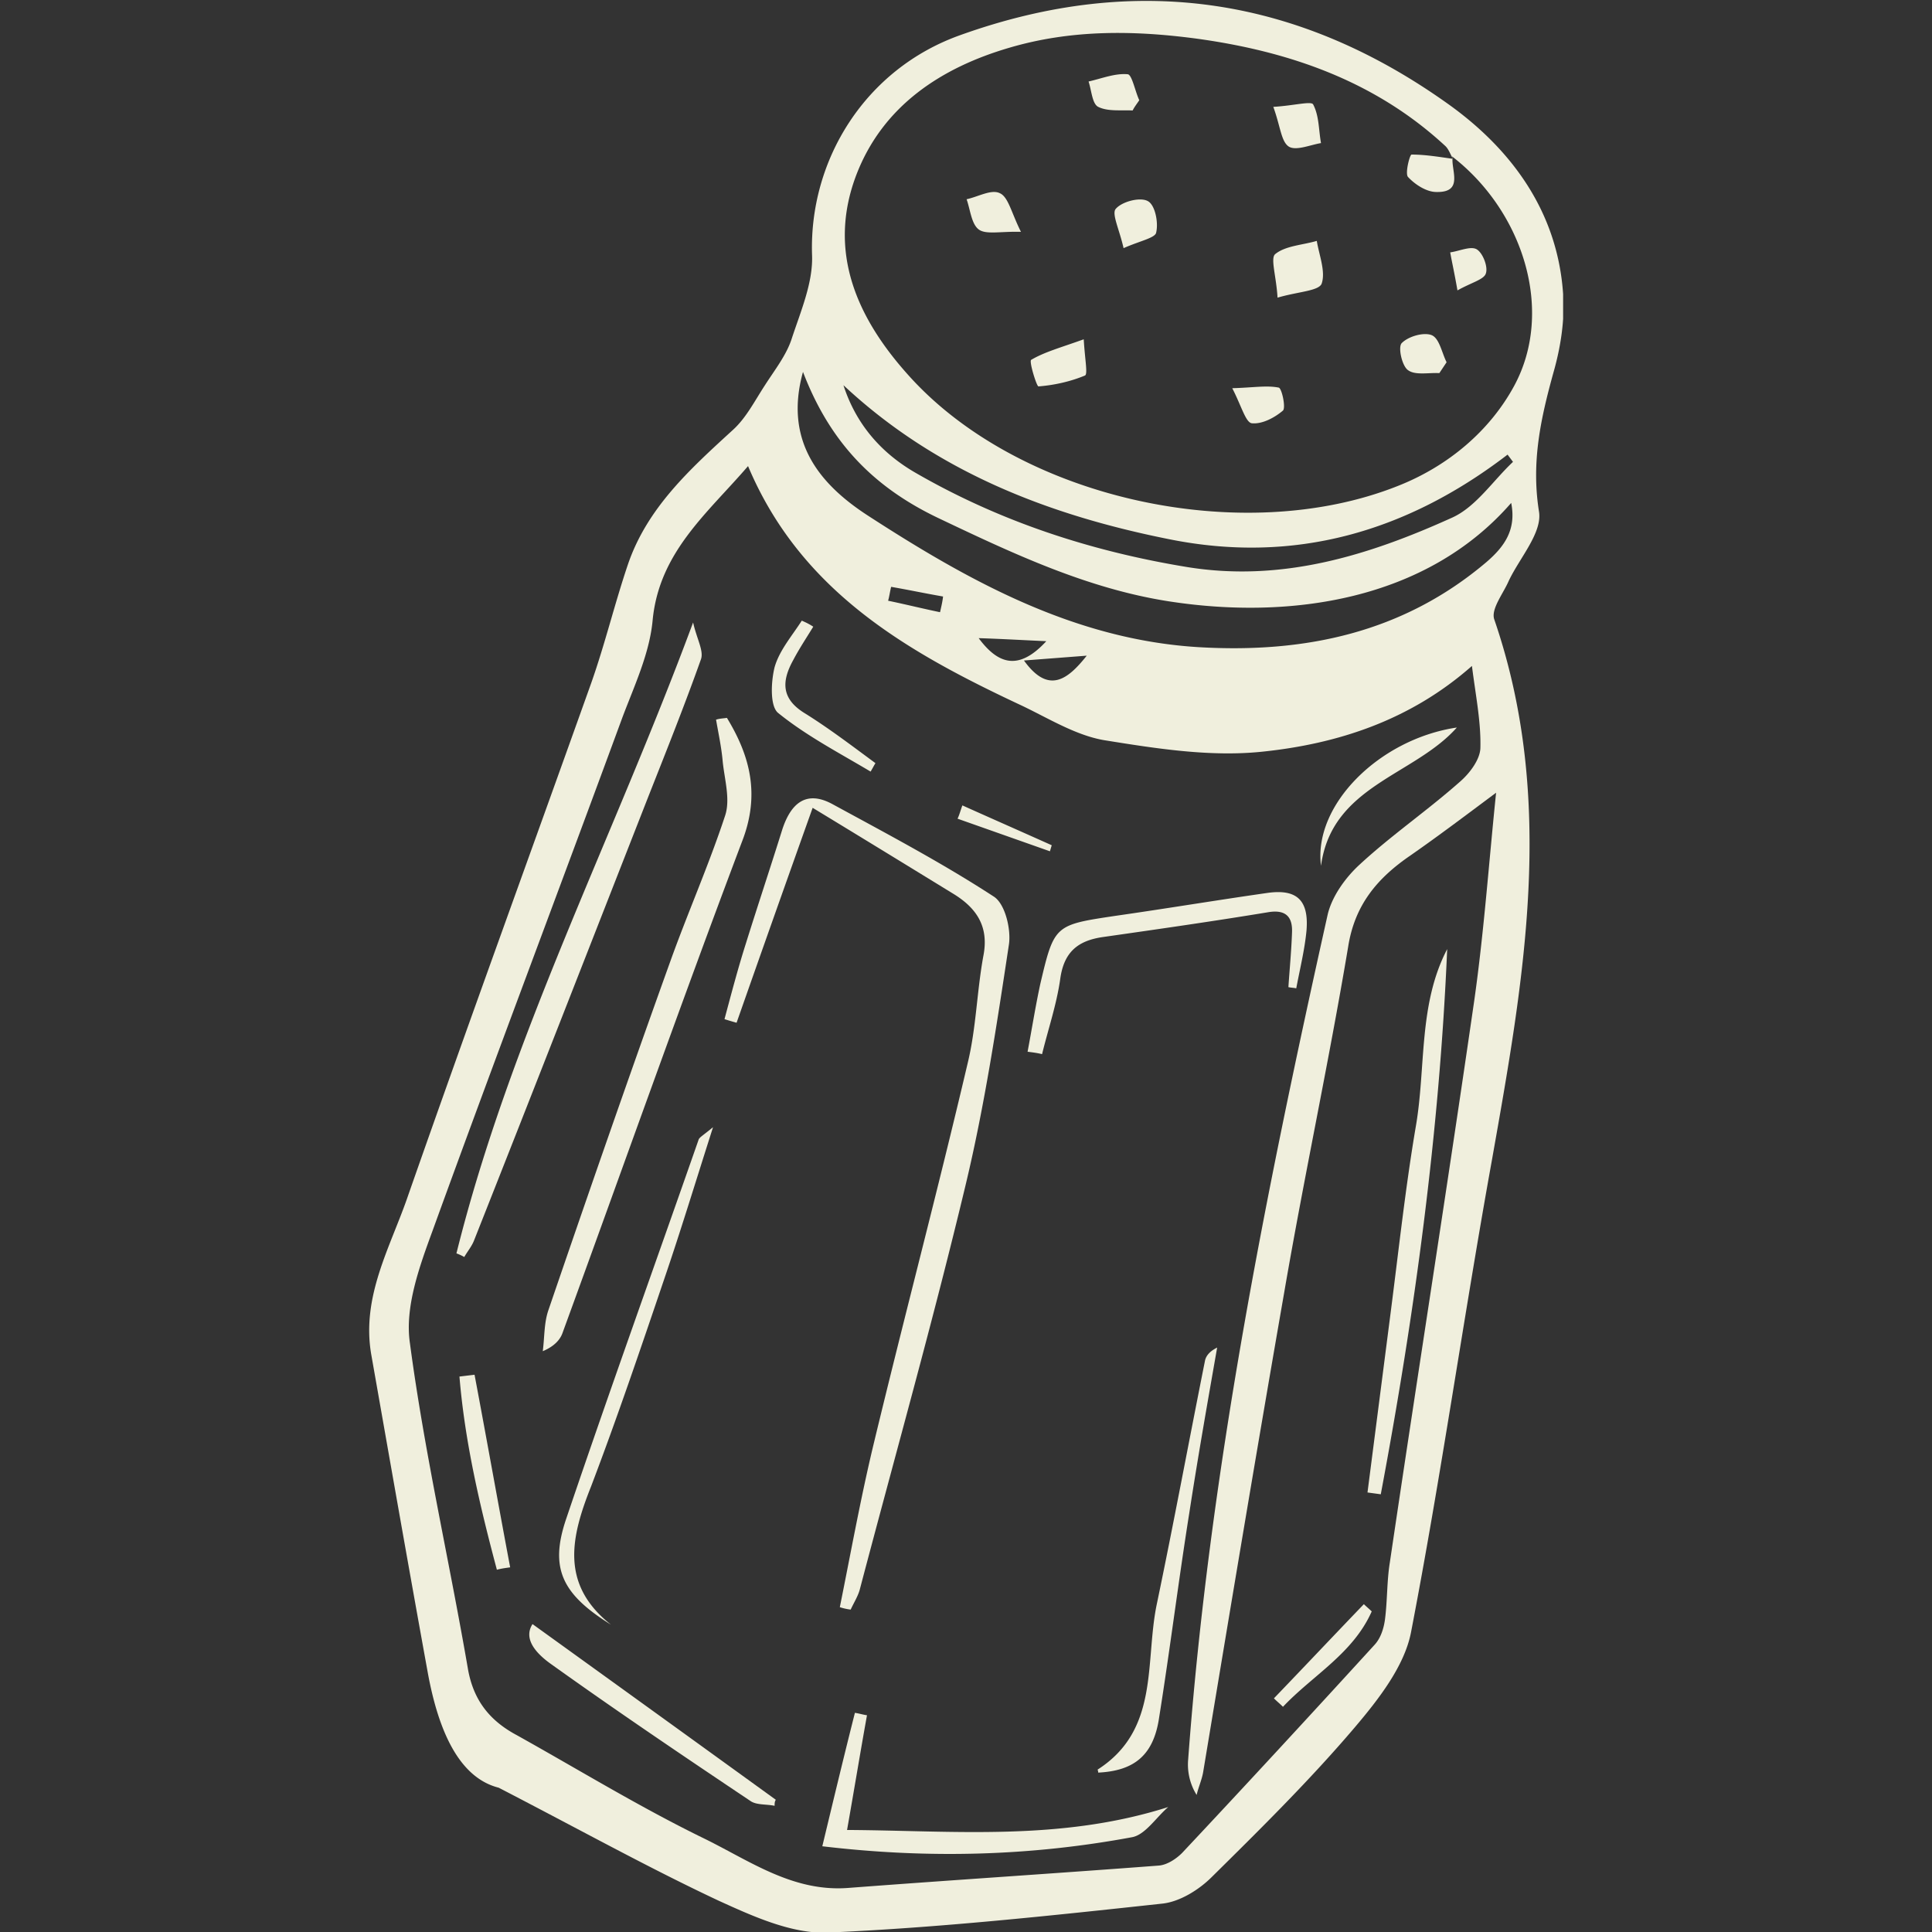 <svg version="1.1" id="Layer_1" xmlns="http://www.w3.org/2000/svg" xmlns:xlink="http://www.w3.org/1999/xlink" x="0" y="0" viewBox="0 0 32 32" xml:space="preserve"><rect x="0" y="0" width="32" height="32" fill="#333333" stroke="none"/><style type="text/css">.st2{clip-path:url(#SVGID_6_);fill:#f0efdd}</style><defs><path id="SVGID_1_" d="M6.11 0h19.78v32H6.11z"/></defs><clipPath id="SVGID_2_"><use xlink:href="#SVGID_1_" overflow="visible"/></clipPath><g clip-path="url(#SVGID_2_)"><defs><path id="SVGID_3_" d="M6.11 0h19.78v32H6.11z"/></defs><clipPath id="SVGID_4_"><use xlink:href="#SVGID_3_" overflow="visible"/></clipPath><g clip-path="url(#SVGID_4_)"><defs><path id="SVGID_5_" d="M-2.55-8.64h39.87v44.72H-2.55z"/></defs><clipPath id="SVGID_6_"><use xlink:href="#SVGID_5_" overflow="visible"/></clipPath><path class="st2" d="M14.76 9.72c-.02.08-.03.16-.05.23.29.06.57.13.86.19.02-.09.04-.17.05-.26-.29-.05-.57-.11-.86-.16m2.57.9c-.44-.02-.78-.04-1.12-.05.32.43.66.55 1.12.05m-.37.32c.41.57.73.31 1.04-.08l-1.04.08zm-2.99-4.56c.21.65.63 1.13 1.21 1.46 1.39.8 2.89 1.29 4.47 1.55 1.58.26 3.02-.19 4.41-.82.39-.18.67-.61 1-.92l-.09-.12c-1.67 1.28-3.53 1.82-5.61 1.4-2-.4-3.86-1.12-5.39-2.55m-.67-.22c-.32 1.15.28 1.86 1.06 2.37 1.68 1.09 3.44 2.07 5.51 2.19 1.75.1 3.37-.24 4.75-1.41.29-.25.5-.53.41-.98-1.41 1.62-3.67 1.94-5.67 1.63-1.35-.21-2.58-.79-3.82-1.38-1.09-.52-1.8-1.27-2.24-2.42m-.91 1.56c-.67.78-1.47 1.42-1.58 2.55-.05.55-.3 1.08-.5 1.61-1.04 2.83-2.11 5.65-3.14 8.49-.22.6-.47 1.28-.38 1.88.24 1.81.65 3.59.96 5.39.09.52.36.86.81 1.1 1.04.58 2.05 1.2 3.12 1.72.75.37 1.46.88 2.37.81 1.71-.13 3.43-.24 5.14-.37.14-.01.29-.11.39-.21 1.07-1.14 2.14-2.3 3.19-3.45.1-.11.15-.27.17-.42.04-.31.03-.63.08-.94.46-3.11.95-6.21 1.4-9.32.16-1.13.24-2.27.36-3.43-.51.38-.96.72-1.42 1.04-.54.37-.92.81-1.03 1.51-.32 1.91-.73 3.81-1.06 5.73-.46 2.64-.9 5.28-1.34 7.93-.02.13-.08.26-.11.39a.952.952 0 01-.14-.59c.35-4.73 1.28-9.37 2.31-13.99.07-.3.29-.61.53-.83.53-.49 1.13-.9 1.67-1.38.16-.14.33-.37.33-.56.01-.43-.08-.87-.14-1.35-1.02.9-2.22 1.29-3.47 1.42-.86.09-1.75-.05-2.62-.19-.47-.08-.92-.36-1.36-.57-1.88-.88-3.66-1.88-4.54-3.97m11.67-5.1c-.04-.07-.07-.16-.13-.21C22.77 1.34 21.35.85 19.82.64c-1.05-.14-2.08-.15-3.1.15-1.13.33-2.09.96-2.53 2.09-.5 1.29.01 2.4.87 3.35 1.84 2.04 5.52 2.84 8.09 1.82.84-.33 1.53-.92 1.93-1.66.67-1.24.15-2.89-1.03-3.8l.01.03zM8.26 29.61c-.67-.17-1-.97-1.17-1.88-.32-1.76-.63-3.53-.94-5.29-.17-.97.32-1.79.61-2.64.99-2.83 2.02-5.65 3.03-8.48.23-.65.39-1.32.61-1.97.32-.94 1.03-1.58 1.74-2.23.22-.2.36-.48.53-.74.16-.25.35-.49.44-.76.15-.46.36-.94.34-1.4-.05-1.57.88-3.08 2.46-3.64 2.93-1.05 5.62-.62 8.1 1.16 1.04.75 1.79 1.78 1.88 3.13.03.43-.04.88-.16 1.3-.21.76-.37 1.48-.24 2.3.06.35-.32.77-.5 1.15-.09.21-.3.47-.24.64 1.03 3 .49 5.97-.04 8.96-.47 2.6-.84 5.23-1.34 7.82-.11.56-.54 1.11-.93 1.57-.74.87-1.56 1.68-2.37 2.48-.21.21-.53.41-.82.44-1.85.2-3.7.4-5.55.48-.59.02-1.23-.27-1.8-.53-1.15-.54-2.23-1.14-3.64-1.87"/><path class="st2" d="M13.91 26.62c.18-.89.34-1.78.55-2.66.51-2.12 1.07-4.23 1.57-6.36.14-.58.15-1.19.26-1.78.09-.48-.12-.78-.49-1.01-.75-.46-1.5-.92-2.34-1.43-.46 1.29-.86 2.42-1.26 3.56-.07-.02-.14-.04-.2-.06.11-.41.22-.83.35-1.24.2-.64.41-1.27.61-1.91.14-.42.39-.65.83-.41.9.49 1.81.97 2.67 1.53.19.12.29.55.25.8-.2 1.32-.4 2.65-.71 3.95-.54 2.26-1.17 4.49-1.76 6.73-.03.11-.1.22-.15.33a.951.951 0 01-.18-.04m-1.87-14.73c.39.64.55 1.28.25 2.05-1.02 2.7-1.98 5.42-2.97 8.13-.04.12-.14.23-.33.31.03-.23.02-.46.09-.67.66-1.93 1.33-3.86 2.02-5.78.29-.81.64-1.6.91-2.42.09-.27-.01-.6-.04-.9-.02-.23-.07-.46-.11-.69.06-.02.12-.02.18-.03m-4.48 8.87c.89-3.58 2.59-6.86 3.92-10.45.06.27.18.47.13.61-.27.76-.57 1.51-.87 2.27-.96 2.45-1.92 4.91-2.89 7.36-.04.1-.11.18-.16.27a.81.81 0 00-.13-.06m16.41-5.04c-.13 3.05-.54 6.05-1.1 9.03l-.22-.03.39-3.03c.13-1.01.24-2.03.41-3.03.17-.98.04-2.02.52-2.94M13.62 30.58c.19-.79.36-1.5.54-2.21.07.01.13.03.2.04-.11.61-.21 1.22-.33 1.9 1.77.01 3.53.19 5.32-.38-.2.17-.38.46-.6.5-1.67.31-3.36.36-5.13.15m3.4-13.16c.07-.37.13-.75.21-1.12.23-.98.24-.98 1.24-1.13.84-.12 1.68-.26 2.52-.38.49-.07.69.12.65.62-.03.32-.11.64-.17.96-.04-.01-.09-.01-.13-.02.02-.3.05-.61.06-.91.01-.26-.11-.38-.4-.33-.91.15-1.82.28-2.73.41-.42.06-.65.25-.71.7-.06.42-.2.83-.3 1.24-.08-.02-.16-.03-.24-.04m1.17 11.94c0-.02-.01-.05-.01-.05 1.03-.66.78-1.78.98-2.74.28-1.34.53-2.69.8-4.04.02-.08.08-.15.2-.21-.16.91-.32 1.82-.46 2.73-.18 1.13-.32 2.26-.5 3.39-.09.63-.41.89-1.01.92m-8.07-2.45c-.82-.51-1.02-.94-.74-1.76.71-2.1 1.46-4.18 2.19-6.27.01-.04.07-.07.24-.21-.3.94-.54 1.73-.81 2.52-.39 1.15-.78 2.3-1.21 3.43-.33.83-.52 1.62.33 2.29m2.71 3c-.14-.03-.3-.01-.4-.08-1.12-.75-2.23-1.5-3.32-2.28-.22-.16-.45-.4-.29-.65 1.36.98 2.69 1.94 4.03 2.91-.02.03-.02.06-.02.1m-4.97-7.14c.2 1.06.39 2.13.59 3.19-.07.01-.15.02-.22.04-.28-1.05-.53-2.11-.62-3.2l.25-.03m14.02-8.43c-.13-1.01.97-2.1 2.25-2.29-.71.8-2.07.96-2.25 2.29m-8.41-3.96c-.11.18-.23.36-.33.55-.2.36-.2.65.2.89.4.25.78.54 1.16.82-.03.05-.05.09-.08.14-.52-.31-1.06-.59-1.53-.97-.14-.11-.12-.52-.06-.76.08-.28.29-.52.45-.77.07.03.13.06.19.1m7.63 17.75c.5-.52.99-1.04 1.49-1.56.04.04.09.08.13.12-.31.7-.98 1.06-1.47 1.58-.05-.05-.1-.09-.15-.14m-5.16-14.79c.49.22.99.44 1.48.66l-.03.1-1.53-.54c.03-.06.05-.14.08-.22m5.22-8.41c-.02-.35-.12-.65-.04-.72.17-.14.45-.15.69-.22.04.24.15.51.08.71-.05.12-.39.13-.73.23m-3.21.69c.02.34.07.58.02.6-.24.1-.51.16-.77.18-.03 0-.16-.42-.12-.44.22-.13.48-.2.87-.34m3.14-3.85c.34-.02.63-.1.66-.04.1.19.09.42.13.64-.18.03-.41.13-.53.06-.13-.08-.14-.33-.26-.66m-2.33.06c-.19-.01-.41.02-.57-.06-.1-.05-.11-.27-.16-.42.22-.05.44-.14.65-.12.07.01.12.28.19.43-.04.06-.08.11-.11.17m-.15 2.28c-.07-.31-.2-.57-.13-.65.1-.12.4-.2.53-.13.12.06.18.35.14.52-.01.09-.27.14-.54.26m-1.7-.27c-.34-.01-.58.05-.7-.04s-.14-.33-.2-.5c.19-.04.41-.17.55-.1.14.06.19.32.35.64m6.93 2.34c-.18-.01-.4.04-.52-.05-.1-.07-.17-.39-.1-.45.11-.11.36-.18.49-.13.13.05.17.29.25.45l-.12.18m.22-3.58c-.03.22.19.59-.27.58-.16 0-.35-.12-.47-.25-.05-.06.03-.37.06-.37.23 0 .46.04.68.07V2.6m-3.65 3.83c.35-.01.57-.05.77-.01.05.01.12.33.07.38-.14.12-.35.23-.52.21-.1-.02-.17-.29-.32-.58m3.73-1.62c-.05-.29-.09-.46-.12-.63.15-.02.34-.11.44-.05.1.06.19.29.15.4-.03.1-.24.15-.47.28"/></g></g></svg>